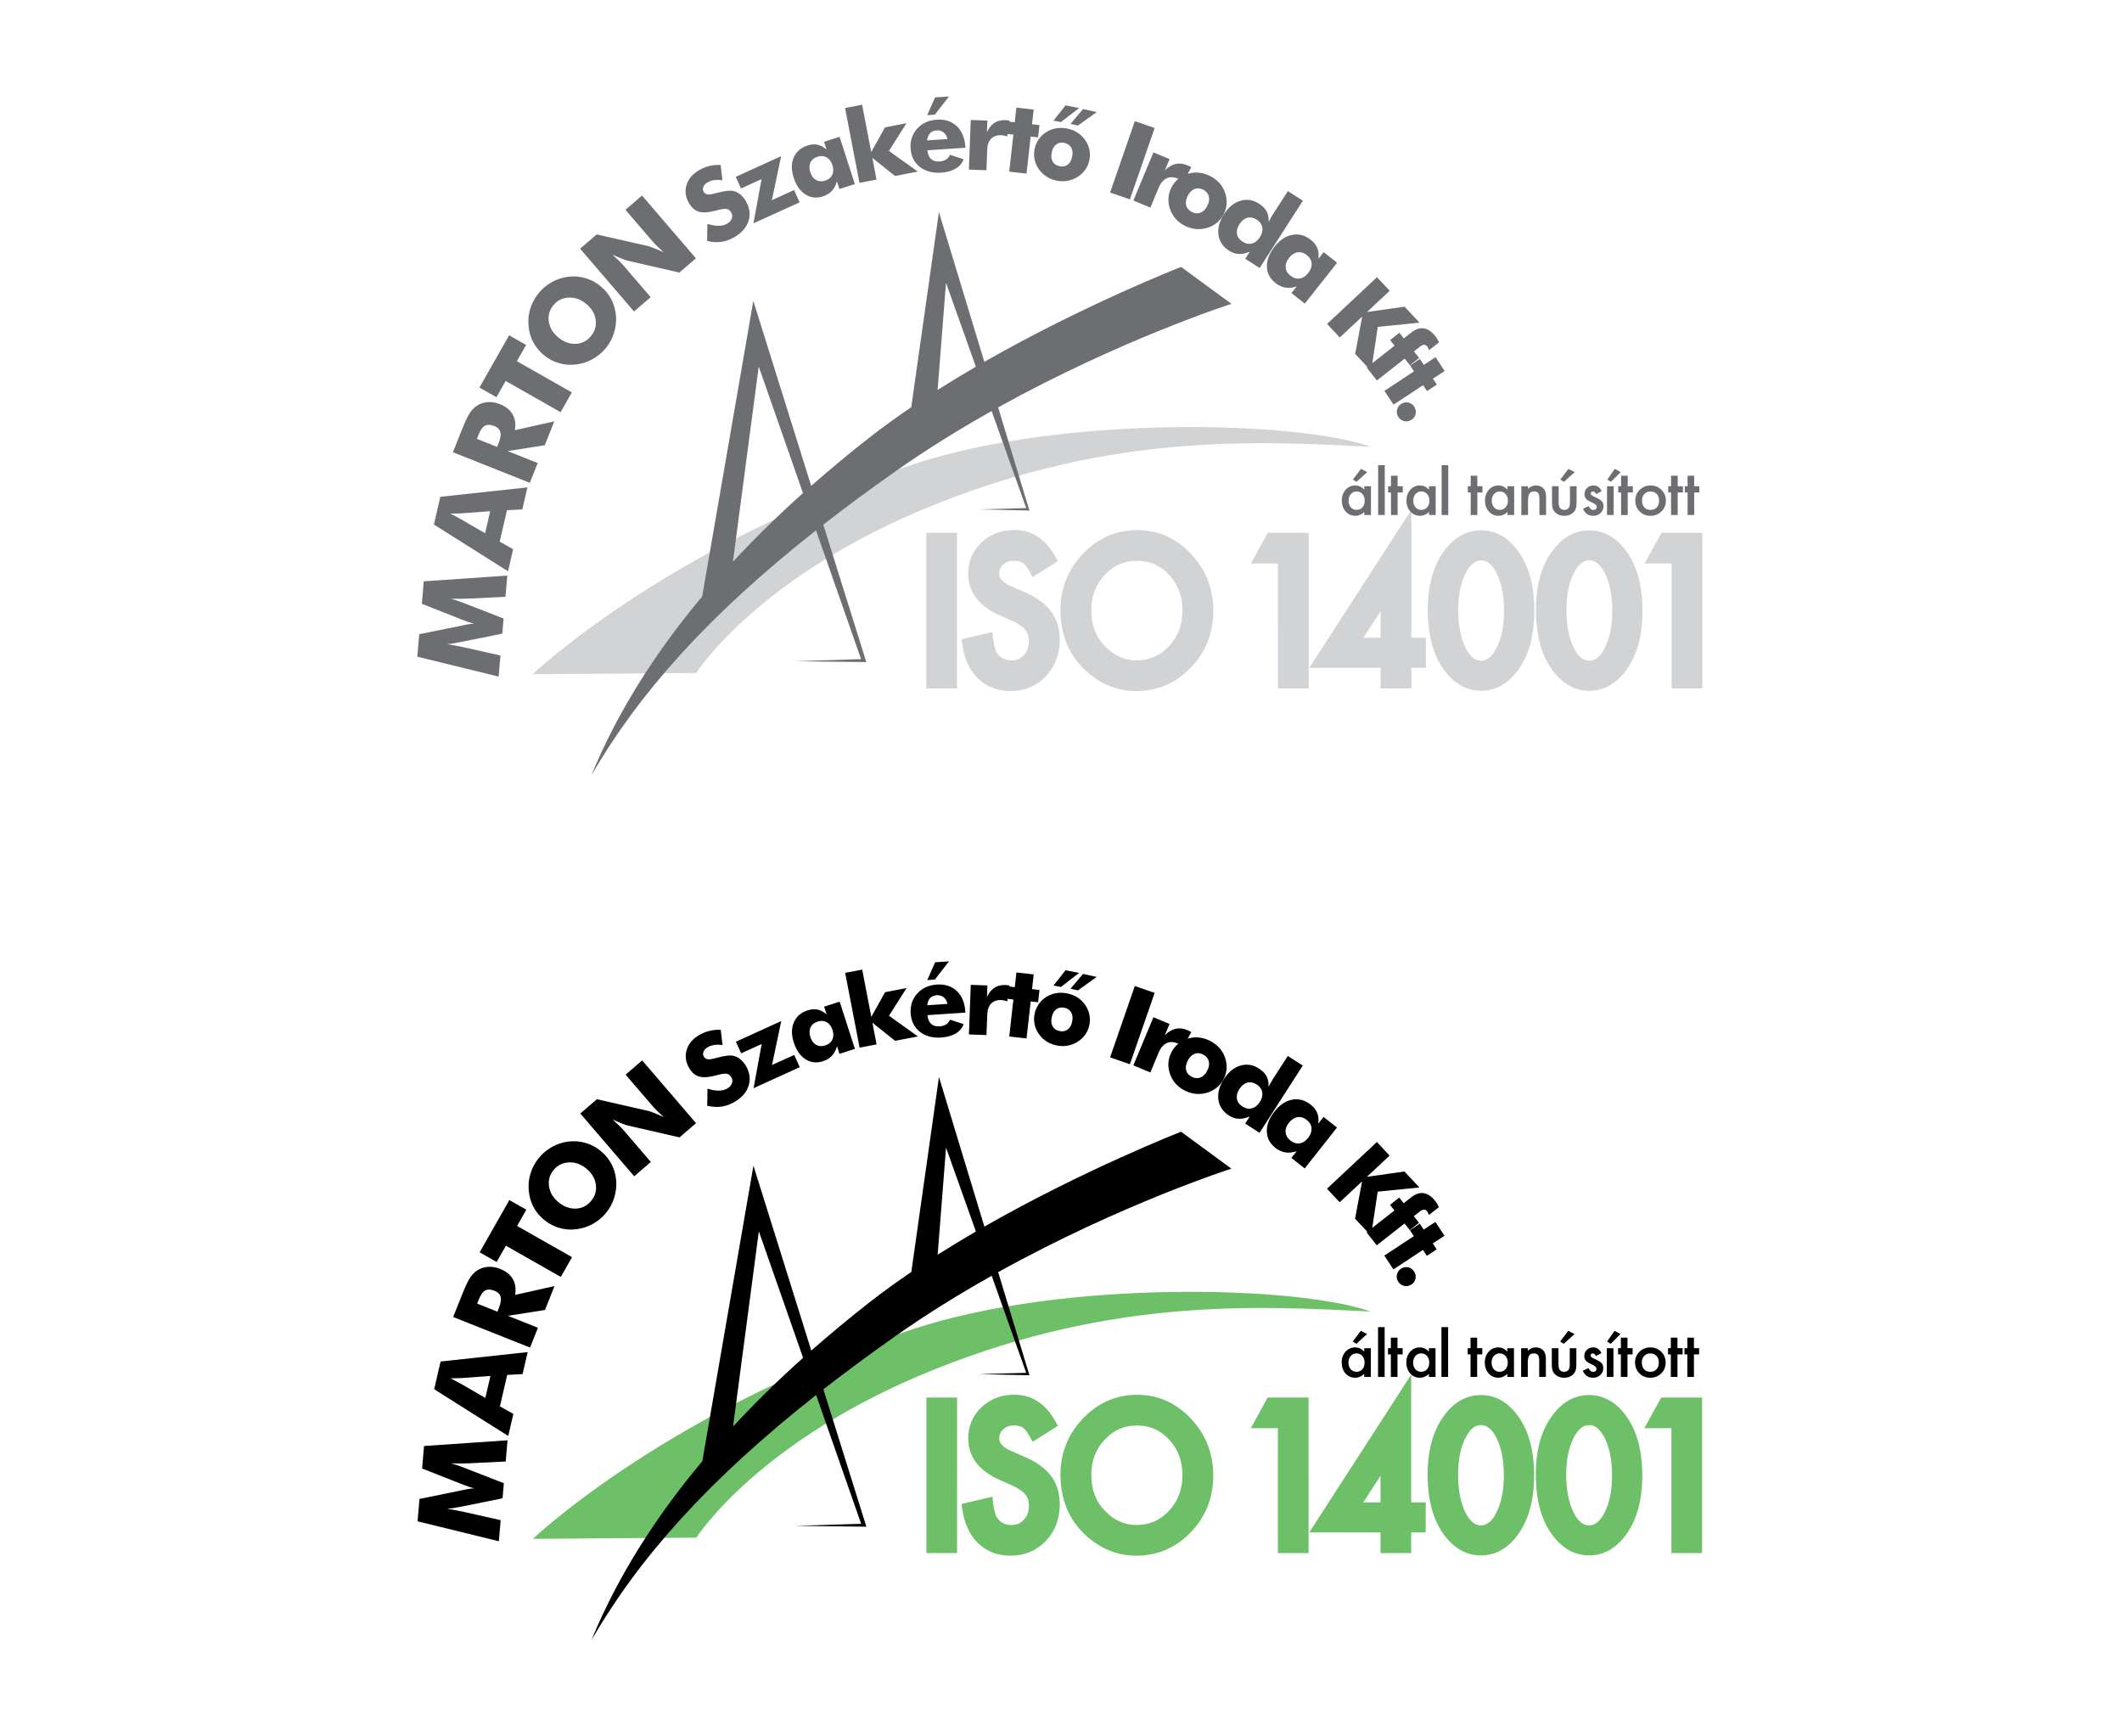 <?xml version="1.0" encoding="utf-8"?>
<!-- Generator: Adobe Illustrator 16.0.0, SVG Export Plug-In . SVG Version: 6.00 Build 0)  -->
<!DOCTYPE svg PUBLIC "-//W3C//DTD SVG 1.1//EN" "http://www.w3.org/Graphics/SVG/1.1/DTD/svg11.dtd">
<svg version="1.1" id="iso14001" xmlns="http://www.w3.org/2000/svg" xmlns:xlink="http://www.w3.org/1999/xlink" x="0px" y="0px"
	 width="220px" height="180px" viewBox="-35 0 220 180" enable-background="new -35 0 220 180" xml:space="preserve">
<path d="M17.618,149.305l-0.188,2.198l-3.737,0.186c-0.265,0.014-0.558,0.019-0.879,0.021c-0.32,0.003-0.672-0.002-1.052-0.01
	c0.358,0.089,0.8,0.236,1.327,0.439c0.109,0.048,0.189,0.081,0.244,0.1l3.903,1.516l-0.134,1.565l-4.105,0.829
	c-0.055,0.012-0.141,0.024-0.257,0.047c-0.554,0.117-1.014,0.186-1.375,0.21c0.32,0.052,0.637,0.104,0.953,0.166
	c0.314,0.057,0.627,0.122,0.939,0.191l3.65,0.822l-0.188,2.186l-8.429-2.065l0.202-2.322l4.517-0.922
	c0.031-0.006,0.083-0.019,0.156-0.035c0.402-0.088,0.746-0.137,1.03-0.141c-0.15-0.033-0.317-0.074-0.497-0.132
	c-0.183-0.06-0.4-0.138-0.653-0.236l-4.282-1.689l0.201-2.332L17.618,149.305z M17.693,148.858l-7.681-4.844l0.667-2.875
	l9.029-0.975l-0.53,2.282l-1.593,0.08l-0.756,3.263l1.394,0.784L17.693,148.858z M15.317,144.916l0.53-2.282l-2.955,0.219
	c-0.09,0.008-0.233,0.012-0.43,0.015c-0.197,0.002-0.45,0.01-0.761,0.013c0.196,0.098,0.379,0.191,0.554,0.283
	c0.175,0.091,0.343,0.182,0.503,0.269L15.317,144.916z M19.953,139.693l-7.969-3.168l0.911-2.289
	c0.357-0.896,0.647-1.504,0.869-1.826c0.221-0.318,0.48-0.572,0.773-0.751c0.333-0.202,0.699-0.313,1.099-0.335
	c0.4-0.02,0.801,0.047,1.207,0.211c0.618,0.243,1.059,0.596,1.323,1.055c0.266,0.461,0.346,1.009,0.239,1.645l4.083-0.913
	l-0.985,2.475l-3.852,0.604l3.12,1.241L19.953,139.693z M16.567,135.972l0.163-0.409c0.187-0.473,0.245-0.849,0.171-1.131
	c-0.073-0.278-0.279-0.489-0.622-0.624c-0.398-0.16-0.724-0.168-0.973-0.035c-0.249,0.137-0.468,0.444-0.66,0.924l-0.176,0.438
	L16.567,135.972z M23.143,132.37l-5.694-3.236l-0.958,1.687l-1.762-1l3.078-5.42l1.761,1l-0.957,1.684l5.696,3.236L23.143,132.37z
	 M27.254,119.296c0.48,0.387,0.858,0.839,1.132,1.356c0.274,0.517,0.439,1.079,0.495,1.687c0.051,0.609-0.014,1.202-0.193,1.791
	c-0.179,0.582-0.461,1.112-0.845,1.586c-0.391,0.48-0.851,0.868-1.385,1.162c-0.534,0.297-1.099,0.478-1.696,0.545
	c-0.611,0.081-1.201,0.037-1.769-0.13c-0.565-0.161-1.086-0.435-1.558-0.817c-0.477-0.385-0.852-0.836-1.127-1.356
	c-0.276-0.521-0.439-1.09-0.489-1.701c-0.058-0.599,0.003-1.187,0.18-1.771c0.179-0.581,0.464-1.114,0.853-1.593
	c0.387-0.478,0.849-0.868,1.385-1.167c0.535-0.298,1.102-0.48,1.703-0.552s1.184-0.023,1.75,0.138
	C26.256,118.633,26.78,118.906,27.254,119.296z M26.304,124.469c0.411-0.507,0.567-1.078,0.465-1.711
	c-0.101-0.633-0.434-1.176-0.999-1.632c-0.558-0.455-1.161-0.663-1.806-0.628c-0.646,0.034-1.171,0.3-1.575,0.798
	c-0.413,0.509-0.566,1.077-0.465,1.712c0.103,0.637,0.436,1.178,0.996,1.633c0.571,0.46,1.173,0.675,1.805,0.649
	C25.359,125.257,25.884,124.987,26.304,124.469z M30.75,121.936l-5.587-6.508l1.727-1.479l5.351,1.219
	c0.107,0.027,0.303,0.097,0.588,0.21c0.285,0.113,0.618,0.254,0.993,0.424c-0.267-0.237-0.5-0.454-0.697-0.65
	c-0.197-0.195-0.366-0.375-0.506-0.539l-2.758-3.211l1.717-1.475l5.586,6.506l-1.715,1.471l-5.363-1.23
	c-0.111-0.025-0.307-0.091-0.593-0.204c-0.286-0.112-0.613-0.253-0.98-0.423c0.27,0.242,0.502,0.463,0.701,0.658
	c0.197,0.196,0.364,0.376,0.505,0.537l2.758,3.216L30.75,121.936z M38.354,112.855c0.436,0.143,0.825,0.209,1.167,0.205
	c0.339-0.004,0.638-0.081,0.893-0.229c0.236-0.141,0.391-0.317,0.471-0.53c0.076-0.216,0.061-0.421-0.054-0.613
	c-0.126-0.214-0.29-0.342-0.489-0.381c-0.198-0.038-0.567,0.02-1.102,0.171c-0.735,0.2-1.314,0.243-1.736,0.127
	c-0.424-0.117-0.774-0.412-1.054-0.885c-0.362-0.617-0.448-1.237-0.264-1.87c0.186-0.634,0.611-1.142,1.271-1.533
	c0.356-0.209,0.724-0.36,1.101-0.454c0.376-0.093,0.764-0.128,1.164-0.104l0.189,1.584c-0.301-0.05-0.582-0.057-0.843-0.019
	c-0.262,0.036-0.496,0.118-0.701,0.239c-0.215,0.126-0.356,0.277-0.429,0.455c-0.074,0.181-0.064,0.351,0.029,0.507
	c0.095,0.161,0.227,0.254,0.402,0.284c0.173,0.027,0.453-0.015,0.836-0.121c0.025-0.006,0.055-0.016,0.093-0.024
	c0.834-0.235,1.432-0.299,1.796-0.202c0.245,0.067,0.473,0.188,0.682,0.364c0.209,0.173,0.395,0.396,0.553,0.661
	c0.401,0.685,0.499,1.364,0.29,2.045c-0.208,0.681-0.687,1.241-1.439,1.685c-0.451,0.268-0.908,0.431-1.366,0.498
	c-0.461,0.064-0.958,0.039-1.491-0.087L38.354,112.855z M47.917,110.627l-4.789,2.177l0.84-4.579l-2.126,0.967l-0.548-1.204
	l4.704-2.138l-0.959,4.554l2.301-1.045L47.917,110.627z M52.052,103.834l1.581,4.896l-1.597,0.517l-0.258-0.794
	c-0.118,0.413-0.295,0.743-0.528,0.996c-0.234,0.251-0.544,0.436-0.927,0.561c-0.658,0.214-1.262,0.146-1.812-0.203
	c-0.549-0.351-0.951-0.925-1.211-1.729c-0.258-0.795-0.256-1.499,0.003-2.098c0.261-0.607,0.739-1.019,1.436-1.244
	c0.372-0.121,0.717-0.145,1.037-0.076c0.321,0.071,0.628,0.237,0.926,0.501l-0.26-0.805L52.052,103.834z M51.313,106.771
	c-0.124-0.379-0.325-0.648-0.601-0.807c-0.278-0.155-0.594-0.178-0.951-0.062c-0.356,0.114-0.598,0.313-0.73,0.604
	c-0.132,0.284-0.137,0.62-0.013,1.007c0.124,0.383,0.323,0.647,0.599,0.802c0.277,0.153,0.591,0.172,0.943,0.058
	c0.354-0.114,0.6-0.313,0.732-0.602C51.428,107.487,51.435,107.154,51.313,106.771z M54.118,108.605l-1.494-7.756l1.766-0.336
	l0.944,4.904l1.425-2.561l2.23-0.43l-1.823,2.871l3.002,2.143l-2.366,0.454l-2.353-1.874l0.431,2.246L54.118,108.605z
	 M65.093,104.97l-3.936,0.262c0.031,0.397,0.153,0.696,0.367,0.899c0.216,0.201,0.509,0.288,0.877,0.264
	c0.278-0.02,0.507-0.085,0.69-0.202c0.182-0.115,0.316-0.277,0.403-0.488l1.409,0.456c-0.135,0.402-0.408,0.727-0.81,0.97
	c-0.404,0.24-0.906,0.382-1.512,0.425c-0.901,0.058-1.641-0.142-2.22-0.603c-0.579-0.46-0.895-1.096-0.949-1.909
	c-0.053-0.801,0.177-1.484,0.684-2.048c0.511-0.565,1.182-0.875,2.015-0.933c0.859-0.055,1.553,0.168,2.085,0.668
	c0.531,0.504,0.827,1.221,0.888,2.152L65.093,104.97z M63.226,104.068c-0.054-0.289-0.181-0.515-0.384-0.68
	c-0.201-0.163-0.44-0.236-0.716-0.219c-0.296,0.023-0.528,0.118-0.693,0.288c-0.165,0.174-0.265,0.426-0.304,0.749L63.226,104.068z
	 M63.39,99.656l-1.464,1.887l-0.789,0.052l0.813-1.841L63.39,99.656z M65.454,107.234l0.191-5.142l1.725,0.063l-0.045,1.209
	c0.194-0.433,0.448-0.754,0.766-0.963c0.316-0.21,0.693-0.307,1.131-0.291c0.073,0.002,0.143,0.008,0.218,0.018
	c0.074,0.008,0.148,0.02,0.224,0.031l-0.237,1.642c-0.108-0.04-0.214-0.069-0.321-0.092c-0.104-0.021-0.207-0.035-0.307-0.039
	c-0.443-0.015-0.792,0.106-1.043,0.366c-0.25,0.262-0.386,0.64-0.402,1.135l-0.08,2.128L65.454,107.234z M69.635,107.447
	l0.429-3.836l-0.769-0.086l0.142-1.277l0.771,0.086l0.169-1.523l1.793,0.2l-0.171,1.525l0.771,0.085l-0.144,1.277l-0.77-0.086
	l-0.429,3.836L69.635,107.447z M77.942,106.247c-0.072,0.364-0.212,0.69-0.42,0.99c-0.21,0.299-0.474,0.551-0.801,0.755
	c-0.325,0.203-0.674,0.341-1.042,0.404c-0.367,0.065-0.743,0.058-1.124-0.021c-0.39-0.078-0.742-0.215-1.057-0.418
	c-0.313-0.203-0.579-0.459-0.796-0.771c-0.217-0.308-0.364-0.642-0.439-0.996c-0.074-0.356-0.075-0.718,0-1.084
	c0.071-0.369,0.212-0.702,0.417-1.001c0.205-0.298,0.468-0.552,0.793-0.756c0.317-0.203,0.66-0.336,1.025-0.398
	c0.368-0.063,0.748-0.053,1.14,0.026c0.394,0.08,0.744,0.218,1.06,0.417c0.314,0.197,0.577,0.448,0.795,0.762
	c0.222,0.318,0.372,0.655,0.448,1.01C78.017,105.521,78.017,105.879,77.942,106.247z M76.162,105.889
	c0.075-0.374,0.037-0.691-0.11-0.946c-0.148-0.255-0.386-0.415-0.71-0.479c-0.328-0.064-0.611-0.01-0.844,0.168
	c-0.233,0.179-0.387,0.455-0.463,0.834c-0.074,0.376-0.04,0.688,0.104,0.941c0.145,0.254,0.383,0.411,0.717,0.479
	c0.327,0.067,0.61,0.013,0.843-0.166C75.931,106.542,76.085,106.266,76.162,105.889z M76.884,100.852l-1.89,1.459l-0.775-0.146
	l1.25-1.581L76.884,100.852z M78.697,101.273l-1.937,1.394l-0.773-0.172l1.3-1.536L78.697,101.273z M80.091,109.609l2.562-7.398
	l2.056,0.713l-2.565,7.397L80.091,109.609z M82.503,110.439l2.078-4.989l1.67,0.697l-0.488,1.175
	c0.35-0.355,0.722-0.579,1.107-0.669c0.389-0.093,0.797-0.048,1.22,0.129c0.069,0.032,0.138,0.062,0.207,0.097
	c0.07,0.036,0.141,0.073,0.208,0.113l-0.836,1.527c-0.092-0.079-0.183-0.15-0.28-0.205c-0.096-0.062-0.192-0.11-0.29-0.148
	c-0.428-0.182-0.816-0.191-1.158-0.024c-0.348,0.165-0.615,0.488-0.816,0.967l-0.859,2.067L82.503,110.439z M91.862,111.855
	c-0.175,0.347-0.409,0.643-0.705,0.883c-0.294,0.243-0.636,0.424-1.017,0.539c-0.393,0.113-0.781,0.152-1.171,0.113
	c-0.389-0.037-0.767-0.148-1.133-0.334c-0.371-0.19-0.685-0.431-0.948-0.722c-0.261-0.294-0.458-0.629-0.587-1.007
	c-0.135-0.371-0.188-0.748-0.166-1.127c0.024-0.385,0.126-0.751,0.305-1.101c0.179-0.354,0.415-0.651,0.706-0.895
	c0.293-0.242,0.629-0.425,1.014-0.54c0.379-0.115,0.763-0.153,1.151-0.111c0.388,0.041,0.768,0.157,1.146,0.347
	c0.375,0.192,0.692,0.43,0.955,0.718c0.259,0.289,0.455,0.621,0.588,0.996c0.135,0.384,0.191,0.766,0.168,1.146
	C92.143,111.141,92.044,111.506,91.862,111.855z M90.162,110.993c0.185-0.361,0.235-0.689,0.158-0.99
	c-0.08-0.3-0.273-0.528-0.584-0.685c-0.313-0.161-0.612-0.185-0.902-0.068c-0.285,0.115-0.52,0.351-0.7,0.712
	c-0.185,0.357-0.237,0.688-0.165,0.982c0.08,0.296,0.272,0.526,0.593,0.687c0.313,0.16,0.613,0.182,0.898,0.067
	C89.745,111.589,89.98,111.35,90.162,110.993z M100.067,110.457l-4.483,6.976l-1.488-0.958l0.473-0.739
	c-0.402,0.176-0.78,0.256-1.132,0.241c-0.355-0.014-0.689-0.121-1.004-0.324c-0.643-0.413-1.018-0.963-1.115-1.649
	c-0.096-0.685,0.095-1.401,0.575-2.147c0.463-0.724,1.028-1.188,1.693-1.389c0.667-0.201,1.305-0.104,1.916,0.289
	c0.387,0.246,0.658,0.519,0.813,0.813c0.155,0.298,0.224,0.667,0.204,1.113c0.053-0.121,0.118-0.252,0.197-0.396
	c0.077-0.142,0.167-0.292,0.27-0.45l1.527-2.373L100.067,110.457z M95.607,114.242c0.229-0.353,0.313-0.692,0.253-1.02
	c-0.055-0.324-0.247-0.593-0.573-0.804c-0.328-0.206-0.649-0.273-0.971-0.188c-0.316,0.085-0.59,0.304-0.819,0.654
	c-0.228,0.357-0.313,0.7-0.261,1.021c0.057,0.323,0.249,0.589,0.579,0.798c0.324,0.211,0.648,0.276,0.973,0.19
	C95.106,114.814,95.381,114.596,95.607,114.242z M103.616,116.883l-3.348,4.241l-1.385-1.094l0.545-0.689
	c-0.429,0.14-0.822,0.179-1.177,0.122c-0.355-0.059-0.701-0.219-1.034-0.48c-0.568-0.449-0.865-1.018-0.876-1.698
	c-0.017-0.683,0.25-1.37,0.795-2.064c0.547-0.694,1.159-1.1,1.836-1.227c0.681-0.124,1.32,0.052,1.926,0.529
	c0.319,0.253,0.545,0.539,0.669,0.861c0.129,0.317,0.161,0.686,0.104,1.1l0.551-0.697L103.616,116.883z M100.621,117.954
	c0.261-0.33,0.376-0.661,0.353-0.998c-0.024-0.332-0.193-0.62-0.5-0.863c-0.308-0.244-0.626-0.34-0.955-0.286
	c-0.325,0.053-0.622,0.245-0.885,0.578c-0.263,0.328-0.376,0.66-0.348,0.989c0.026,0.33,0.192,0.619,0.498,0.86
	c0.306,0.243,0.625,0.338,0.953,0.289C100.067,118.475,100.362,118.285,100.621,117.954z M102.576,123.226l5.174-4.84l1.316,1.407
	l-2.351,2.201l3.896-0.552l1.55,1.657l-4.328,0.433l-0.687,4.573l-1.66-1.773l0.73-3.87l-2.323,2.171L102.576,123.226z
	 M106.68,127.747l2.887-2.264l-0.458-0.583l0.958-0.754l0.457,0.584l0.796-0.62c0.441-0.349,0.875-0.488,1.292-0.421
	c0.42,0.067,0.823,0.348,1.203,0.832c0.059,0.069,0.113,0.158,0.178,0.266c0.063,0.104,0.124,0.225,0.189,0.351l-1.037,0.812
	c-0.026-0.079-0.054-0.15-0.082-0.209c-0.031-0.063-0.063-0.115-0.098-0.16c-0.1-0.127-0.211-0.188-0.332-0.188
	c-0.125,0-0.27,0.067-0.438,0.201l-0.616,0.481l0.539,0.685l-0.961,0.753l-0.535-0.684l-2.888,2.263L106.68,127.747z
	 M108.521,130.161l3.06-2.019l-0.401-0.615l1.017-0.672l0.406,0.614l1.213-0.8l0.943,1.43l-1.215,0.801l0.406,0.613l-1.021,0.672
	l-0.402-0.614l-3.065,2.019L108.521,130.161z M110.326,131.472c0.242-0.129,0.488-0.155,0.741-0.082
	c0.254,0.077,0.447,0.235,0.58,0.479c0.133,0.25,0.163,0.501,0.086,0.756c-0.073,0.254-0.233,0.446-0.476,0.575
	c-0.24,0.13-0.488,0.158-0.75,0.082c-0.256-0.08-0.449-0.24-0.584-0.486c-0.13-0.24-0.155-0.489-0.078-0.742
	C109.926,131.797,110.082,131.603,110.326,131.472z"/>
<path fill="#6DC067" d="M63.7,145.393v15.084h-2.135v-15.084H63.7z M64.222,160.997h-3.176v-16.123h3.179v16.123H64.222z
	 M62.087,159.952h1.093v-14.037h-1.093V159.952z M73.981,147.629l-1.734,1.094c-0.325-0.599-0.631-0.988-0.925-1.169
	c-0.305-0.211-0.701-0.313-1.185-0.313c-0.592,0-1.083,0.18-1.476,0.537c-0.392,0.352-0.586,0.794-0.586,1.328
	c0,0.736,0.512,1.33,1.538,1.781l1.413,0.614c1.148,0.494,1.991,1.098,2.521,1.811c0.534,0.716,0.798,1.592,0.798,2.628
	c0,1.389-0.434,2.533-1.302,3.438c-0.875,0.913-1.959,1.37-3.256,1.37c-1.228,0-2.243-0.389-3.042-1.168
	c-0.789-0.775-1.28-1.868-1.477-3.276l2.164-0.506c0.098,0.881,0.269,1.498,0.513,1.836c0.442,0.647,1.082,0.975,1.926,0.975
	c0.667,0,1.22-0.237,1.658-0.713c0.44-0.475,0.662-1.077,0.662-1.805c0-0.293-0.039-0.561-0.116-0.806
	c-0.077-0.244-0.196-0.468-0.357-0.673c-0.162-0.204-0.371-0.396-0.627-0.576c-0.257-0.178-0.563-0.351-0.917-0.509l-1.368-0.61
	c-1.937-0.867-2.905-2.146-2.905-3.825c0-1.129,0.405-2.078,1.218-2.839c0.813-0.767,1.824-1.151,3.034-1.151
	C71.79,145.102,73.063,145.943,73.981,147.629z M69.79,161.269c-1.362,0-2.508-0.439-3.406-1.314
	c-0.871-0.859-1.419-2.061-1.628-3.58l-0.064-0.469l3.2-0.752l0.063,0.586c0.114,1.037,0.312,1.441,0.419,1.591
	c0.353,0.522,0.827,0.756,1.502,0.756c0.52,0,0.939-0.177,1.278-0.545c0.351-0.376,0.52-0.852,0.52-1.448
	c0-0.237-0.032-0.456-0.09-0.649c-0.06-0.186-0.146-0.353-0.269-0.506c-0.13-0.165-0.303-0.323-0.518-0.469
	c-0.231-0.163-0.512-0.317-0.834-0.467l-1.363-0.605c-2.136-0.96-3.216-2.406-3.216-4.305c0-1.274,0.465-2.359,1.385-3.22
	c0.907-0.858,2.048-1.291,3.39-1.291c1.833,0,3.273,0.942,4.284,2.805l0.232,0.426l-2.617,1.651l-0.267-0.489
	c-0.366-0.674-0.623-0.905-0.742-0.976c-0.236-0.162-0.534-0.237-0.908-0.237c-0.461,0-0.83,0.133-1.123,0.399
	c-0.288,0.259-0.418,0.559-0.418,0.943c0,0.189,0,0.765,1.228,1.306l1.412,0.614c1.227,0.528,2.146,1.196,2.731,1.979
	c0.598,0.799,0.901,1.79,0.901,2.937c0,1.521-0.487,2.8-1.446,3.803C72.451,160.756,71.229,161.269,69.79,161.269z M65.866,156.7
	c0.215,1.063,0.633,1.902,1.247,2.508c0.704,0.686,1.58,1.02,2.676,1.02c1.16,0,2.1-0.396,2.88-1.207
	c0.779-0.811,1.157-1.819,1.157-3.081c0-0.93-0.228-1.684-0.695-2.313c-0.472-0.633-1.25-1.19-2.309-1.646l-1.414-0.617
	c-1.23-0.539-1.852-1.298-1.852-2.26c0-0.683,0.254-1.259,0.76-1.713c0.484-0.445,1.101-0.675,1.825-0.675
	c0.588,0,1.083,0.137,1.478,0.405c0.263,0.164,0.533,0.455,0.805,0.875l0.854-0.537c-0.797-1.237-1.82-1.837-3.119-1.837
	c-1.079,0-1.956,0.328-2.676,1.009c-0.711,0.665-1.055,1.468-1.055,2.459c0,1.469,0.85,2.565,2.598,3.352l1.364,0.604
	c0.387,0.176,0.722,0.366,1.005,0.562c0.297,0.204,0.546,0.434,0.74,0.68c0.201,0.254,0.351,0.537,0.446,0.842
	c0.093,0.294,0.137,0.614,0.137,0.962c0,0.859-0.267,1.586-0.797,2.159c-0.541,0.583-1.229,0.879-2.042,0.879
	c-1.022,0-1.815-0.407-2.357-1.204c-0.23-0.32-0.403-0.813-0.519-1.491L65.866,156.7z M75.468,152.867
	c0-2.122,0.729-3.947,2.193-5.47c1.453-1.524,3.199-2.285,5.239-2.285c2.02,0,3.749,0.77,5.191,2.306
	c1.449,1.535,2.173,3.38,2.173,5.535c0,2.17-0.726,4.011-2.18,5.52c-1.461,1.517-3.226,2.275-5.291,2.275
	c-1.826,0-3.467-0.672-4.922-2.019C76.27,157.235,75.468,155.28,75.468,152.867z M77.622,152.89c0,1.665,0.526,3.034,1.579,4.108
	c1.042,1.076,2.25,1.61,3.618,1.61c1.487,0,2.738-0.547,3.759-1.64c1.021-1.104,1.533-2.453,1.533-4.042
	c0-1.606-0.504-2.952-1.514-4.036c-1.002-1.097-2.244-1.642-3.721-1.642s-2.719,0.544-3.735,1.642
	C78.131,149.971,77.622,151.305,77.622,152.89z M82.794,161.269c-1.954,0-3.73-0.725-5.279-2.158
	c-1.703-1.59-2.571-3.689-2.571-6.243c0-2.255,0.79-4.216,2.339-5.833c1.549-1.621,3.438-2.444,5.617-2.444
	c2.161,0,4.033,0.832,5.573,2.469c1.535,1.628,2.313,3.61,2.313,5.895c0,2.298-0.784,4.277-2.328,5.882
	C86.904,160.452,84.996,161.269,82.794,161.269z M82.905,145.633c-1.91,0-3.504,0.694-4.868,2.122
	c-1.379,1.439-2.049,3.11-2.049,5.112c0,2.285,0.731,4.076,2.236,5.479c1.368,1.266,2.861,1.882,4.571,1.882
	c1.935,0,3.541-0.693,4.913-2.113c1.372-1.428,2.036-3.113,2.036-5.162c0-2.036-0.662-3.73-2.031-5.18
	C86.36,146.335,84.785,145.633,82.905,145.633z M82.82,159.131c-1.51,0-2.852-0.594-3.994-1.768
	c-1.144-1.168-1.726-2.675-1.726-4.474c0-1.715,0.563-3.183,1.664-4.357c1.11-1.196,2.497-1.804,4.113-1.804
	c1.623,0,3.005,0.607,4.107,1.811c1.092,1.178,1.649,2.658,1.649,4.39c0,1.717-0.563,3.197-1.67,4.397
	C85.842,158.524,84.449,159.131,82.82,159.131z M82.877,147.771c-1.336,0-2.433,0.48-3.35,1.473
	c-0.932,0.991-1.385,2.184-1.385,3.646c0,1.537,0.466,2.764,1.429,3.744c0.952,0.979,2.015,1.452,3.248,1.452
	c1.346,0,2.454-0.48,3.377-1.471c0.938-1.018,1.393-2.224,1.393-3.687c0-1.483-0.449-2.688-1.375-3.686
	C85.308,148.251,84.216,147.771,82.877,147.771z M98.009,147.533H95.56l1.174-2.141h3.407v15.084h-2.134v-12.943H98.009
	L98.009,147.533z M100.667,160.997h-3.181v-12.944h-2.808l1.745-3.179h4.243V160.997z M98.531,159.952h1.092v-14.037h-2.578
	l-0.602,1.096h2.088V159.952L98.531,159.952z M110.783,156.266h1.504v2.069h-1.504v2.142h-2.134v-2.142h-6.952l9.086-14.065V156.266
	L110.783,156.266z M108.65,156.266v-5.054l-3.269,5.054H108.65z M111.304,160.997h-3.179v-2.14h-7.388l10.568-16.357v13.242h1.504
	v3.115h-1.504v2.14H111.304z M109.17,159.952h1.093v-2.138h1.502v-1.029h-1.502V146.04l-7.606,11.774h6.513L109.17,159.952
	L109.17,159.952z M109.17,156.785h-4.743l4.743-7.339V156.785z M106.343,155.742h1.782v-2.758L106.343,155.742z M113.531,152.837
	c0-2.401,0.531-4.32,1.58-5.752c0.942-1.297,2.084-1.946,3.422-1.946c1.336,0,2.479,0.649,3.418,1.946
	c1.051,1.432,1.577,3.382,1.577,5.85c0,2.462-0.526,4.409-1.577,5.84c-0.939,1.298-2.079,1.944-3.41,1.944
	c-1.328,0-2.476-0.646-3.429-1.944C114.063,157.344,113.531,155.364,113.531,152.837z M115.644,152.847
	c0,1.674,0.273,3.064,0.815,4.172c0.54,1.087,1.235,1.631,2.08,1.631c0.833,0,1.526-0.544,2.074-1.631
	c0.55-1.083,0.826-2.448,0.826-4.095s-0.274-3.017-0.826-4.103c-0.55-1.079-1.243-1.622-2.074-1.622
	c-0.834,0-1.523,0.543-2.069,1.622C115.918,149.897,115.644,151.235,115.644,152.847z M118.541,161.241
	c-1.5,0-2.795-0.726-3.851-2.159c-1.111-1.519-1.679-3.617-1.679-6.246c0-2.507,0.567-4.545,1.679-6.061
	c1.039-1.43,2.332-2.159,3.843-2.159c1.507,0,2.801,0.728,3.838,2.161c1.114,1.517,1.68,3.585,1.68,6.157
	c0,2.565-0.565,4.629-1.68,6.147C121.336,160.514,120.044,161.241,118.541,161.241z M118.533,145.659
	c-1.172,0-2.156,0.566-2.997,1.732c-0.986,1.334-1.48,3.167-1.48,5.444c0,2.401,0.494,4.294,1.476,5.63
	c0.857,1.165,1.842,1.73,3.01,1.73c1.165,0,2.146-0.563,2.989-1.729c0.979-1.338,1.478-3.2,1.478-5.535
	c0-2.341-0.499-4.207-1.478-5.541C120.688,146.226,119.704,145.659,118.533,145.659z M118.539,159.17
	c-1.054,0-1.911-0.646-2.547-1.921c-0.576-1.178-0.871-2.655-0.871-4.402c0-1.684,0.297-3.121,0.883-4.262
	c0.642-1.267,1.494-1.904,2.535-1.904c1.042,0,1.896,0.638,2.539,1.904c0.586,1.158,0.881,2.617,0.881,4.339
	s-0.298,3.182-0.881,4.33C120.438,158.525,119.583,159.17,118.539,159.17z M118.539,147.726c-0.626,0-1.149,0.435-1.605,1.335
	c-0.512,0.995-0.766,2.271-0.766,3.787c0,1.587,0.254,2.91,0.759,3.94c0.448,0.901,0.978,1.339,1.611,1.339
	c0.626,0,1.152-0.439,1.608-1.346c0.511-1.003,0.766-2.3,0.766-3.855c0-1.557-0.255-2.86-0.766-3.866
	C119.691,148.16,119.166,147.726,118.539,147.726z M124.747,152.837c0-2.401,0.526-4.32,1.575-5.752
	c0.946-1.297,2.082-1.946,3.423-1.946s2.48,0.649,3.423,1.946c1.053,1.432,1.571,3.382,1.571,5.85c0,2.462-0.521,4.409-1.571,5.84
	c-0.942,1.298-2.082,1.944-3.414,1.944c-1.335,0-2.473-0.646-3.431-1.944C125.273,157.344,124.747,155.364,124.747,152.837z
	 M126.857,152.847c0,1.674,0.271,3.064,0.813,4.172c0.542,1.087,1.237,1.631,2.08,1.631c0.836,0,1.525-0.544,2.079-1.631
	c0.55-1.083,0.821-2.448,0.821-4.095s-0.271-3.017-0.821-4.103c-0.554-1.079-1.242-1.622-2.079-1.622
	c-0.83,0-1.522,0.543-2.069,1.622C127.135,149.897,126.857,151.235,126.857,152.847z M129.754,161.241
	c-1.499,0-2.794-0.726-3.846-2.159c-1.119-1.519-1.682-3.617-1.682-6.246c0-2.507,0.563-4.545,1.682-6.061
	c1.037-1.43,2.327-2.159,3.837-2.159s2.804,0.728,3.844,2.161c1.109,1.517,1.677,3.585,1.677,6.157c0,2.565-0.567,4.629-1.68,6.147
	C132.549,160.514,131.258,161.241,129.754,161.241z M129.751,147.726c-0.625,0-1.147,0.435-1.606,1.335
	c-0.51,0.995-0.769,2.271-0.769,3.787c0,1.587,0.262,2.91,0.764,3.94c0.448,0.901,0.974,1.339,1.61,1.339
	c0.627,0,1.156-0.439,1.613-1.346c0.508-1.003,0.767-2.3,0.767-3.855c0-1.557-0.259-2.86-0.767-3.866
	C130.907,148.16,130.379,147.726,129.751,147.726z M138.806,147.533h-2.445l1.175-2.141h3.409v15.084h-2.139V147.533
	L138.806,147.533z M141.465,160.997h-3.178v-12.944h-2.809l1.746-3.179h4.24V160.997z"/>
<path d="M106.436,139.759h0.688v2.979h-0.688v-0.311c-0.286,0.262-0.589,0.395-0.918,0.395c-0.408,0-0.75-0.147-1.021-0.446
	c-0.263-0.305-0.399-0.683-0.399-1.135c0-0.448,0.137-0.819,0.399-1.12c0.271-0.295,0.602-0.444,1.004-0.444
	c0.348,0,0.655,0.142,0.934,0.428v-0.347h0.001V139.759z M104.803,141.24c0,0.286,0.074,0.515,0.229,0.694
	c0.156,0.183,0.353,0.272,0.591,0.272c0.259,0,0.464-0.085,0.621-0.262c0.156-0.185,0.229-0.412,0.229-0.69
	c0-0.281-0.073-0.51-0.229-0.692c-0.159-0.177-0.361-0.265-0.61-0.265c-0.24,0-0.434,0.09-0.597,0.267
	C104.879,140.747,104.803,140.972,104.803,141.24z M106.736,138.291l-1.114,1.011l-0.376-0.237l0.841-1.109L106.736,138.291z
	 M108.555,137.573v5.162h-0.685v-5.162H108.555z M109.885,140.4v2.335h-0.687V140.4h-0.295v-0.644h0.295v-1.089h0.687v1.089h0.536
	v0.644H109.885z M113.139,139.759h0.69v2.979h-0.69v-0.311c-0.281,0.262-0.588,0.395-0.911,0.395c-0.415,0-0.756-0.147-1.025-0.446
	c-0.265-0.305-0.399-0.683-0.399-1.135c0-0.448,0.135-0.819,0.399-1.12c0.271-0.295,0.604-0.444,1.004-0.444
	c0.347,0,0.657,0.142,0.933,0.428V139.759L113.139,139.759z M111.506,141.24c0,0.286,0.074,0.515,0.228,0.694
	c0.156,0.183,0.357,0.272,0.595,0.272c0.254,0,0.459-0.085,0.616-0.262c0.159-0.185,0.236-0.412,0.236-0.69
	c0-0.281-0.077-0.51-0.236-0.692c-0.159-0.177-0.36-0.265-0.611-0.265c-0.234,0-0.433,0.09-0.593,0.267
	C111.584,140.747,111.506,140.972,111.506,141.24z M115.135,137.573v5.162h-0.691v-5.162H115.135z M118.145,140.4v2.335h-0.686
	V140.4h-0.297v-0.644h0.297v-1.089h0.686v1.089h0.535v0.644H118.145z M121.272,139.759h0.691v2.979h-0.691v-0.311
	c-0.282,0.262-0.585,0.395-0.913,0.395c-0.411,0-0.753-0.147-1.021-0.446c-0.267-0.305-0.4-0.683-0.4-1.135
	c0-0.448,0.134-0.819,0.4-1.12c0.266-0.295,0.604-0.444,1.002-0.444c0.348,0,0.661,0.142,0.934,0.428L121.272,139.759
	L121.272,139.759z M119.641,141.24c0,0.286,0.076,0.515,0.229,0.694c0.158,0.183,0.354,0.272,0.594,0.272
	c0.255,0,0.46-0.085,0.617-0.262c0.157-0.185,0.236-0.412,0.236-0.69c0-0.281-0.079-0.51-0.236-0.692
	c-0.157-0.177-0.36-0.265-0.612-0.265c-0.236,0-0.431,0.09-0.595,0.267C119.718,140.747,119.641,140.972,119.641,141.24z
	 M122.704,139.759h0.691v0.275c0.243-0.237,0.51-0.358,0.813-0.358c0.351,0,0.617,0.11,0.813,0.329
	c0.166,0.184,0.248,0.489,0.248,0.905v1.827h-0.69v-1.66c0-0.294-0.04-0.498-0.122-0.606c-0.081-0.115-0.224-0.173-0.432-0.173
	c-0.226,0-0.392,0.076-0.487,0.226c-0.094,0.149-0.143,0.407-0.143,0.778v1.436h-0.691V139.759z M126.576,139.759v1.707
	c0,0.494,0.192,0.741,0.582,0.741c0.394,0,0.588-0.247,0.588-0.741v-1.707h0.683v1.724c0,0.238-0.026,0.444-0.087,0.618
	c-0.059,0.152-0.152,0.295-0.297,0.418c-0.231,0.203-0.526,0.304-0.887,0.304c-0.353,0-0.647-0.101-0.883-0.304
	c-0.142-0.123-0.242-0.266-0.301-0.418c-0.058-0.141-0.089-0.347-0.089-0.618v-1.724H126.576z M128.237,138.291l-1.112,1.011
	l-0.377-0.237l0.84-1.109L128.237,138.291z M131.028,140.265l-0.57,0.304c-0.09-0.183-0.198-0.271-0.329-0.271
	c-0.063,0-0.119,0.021-0.163,0.063c-0.046,0.04-0.07,0.093-0.07,0.159c0,0.114,0.136,0.226,0.398,0.338
	c0.364,0.158,0.61,0.301,0.738,0.433c0.127,0.135,0.188,0.313,0.188,0.536c0,0.287-0.108,0.526-0.316,0.719
	c-0.208,0.185-0.455,0.276-0.747,0.276c-0.499,0-0.852-0.244-1.061-0.73l0.59-0.271c0.076,0.141,0.142,0.232,0.185,0.271
	c0.084,0.077,0.182,0.116,0.302,0.116c0.229,0,0.345-0.104,0.345-0.32c0-0.119-0.088-0.234-0.271-0.339
	c-0.064-0.037-0.133-0.068-0.207-0.101c-0.066-0.034-0.138-0.064-0.208-0.103c-0.199-0.098-0.342-0.195-0.423-0.294
	c-0.104-0.122-0.155-0.285-0.155-0.479c0-0.26,0.085-0.473,0.267-0.643c0.182-0.171,0.396-0.255,0.655-0.255
	C130.563,139.676,130.84,139.874,131.028,140.265z M132.276,139.759v2.979h-0.688v-2.979H132.276z M133.007,138.291l-1.011,1.011
	l-0.38-0.237l0.772-1.109L133.007,138.291z M133.731,140.4v2.335h-0.686V140.4h-0.293v-0.644h0.293v-1.089h0.686v1.089h0.532v0.644
	H133.731z M134.516,141.229c0-0.431,0.15-0.799,0.458-1.102c0.308-0.3,0.68-0.451,1.126-0.451c0.442,0,0.821,0.151,1.132,0.455
	c0.306,0.306,0.457,0.679,0.457,1.122c0,0.444-0.155,0.817-0.462,1.12c-0.31,0.299-0.692,0.448-1.143,0.448
	c-0.444,0-0.817-0.151-1.119-0.459C134.663,142.06,134.516,141.685,134.516,141.229z M135.216,141.24
	c0,0.296,0.077,0.531,0.237,0.707s0.379,0.26,0.643,0.26c0.271,0,0.486-0.084,0.646-0.26c0.164-0.174,0.24-0.403,0.24-0.692
	s-0.076-0.522-0.24-0.693c-0.163-0.176-0.378-0.264-0.646-0.264c-0.261,0-0.475,0.088-0.639,0.264
	C135.295,140.733,135.216,140.96,135.216,141.24z M138.912,140.4v2.335h-0.688V140.4h-0.291v-0.644h0.291v-1.089h0.688v1.089h0.535
	v0.644H138.912z M140.62,140.4v2.335h-0.684V140.4h-0.296v-0.644h0.296v-1.089h0.684v1.089h0.537v0.644H140.62z"/>
<path fill="#6DC067" d="M37.197,159.394l-16.951,0.129c0,0,14.083-13.43,39.51-21.774c15.714-5.158,40.031-4.433,47.336-1.788
	c-11.942-0.613-26.756-1.384-45.121,5.961C43.61,149.264,37.197,159.394,37.197,159.394z"/>
<path d="M92.662,121.146l-5.215-3.827c0,0-9.953,3.873-20.393,9.834l-4.706-15.509l-2.864,20.209
	c-1.478,1.006-2.922,2.044-4.291,3.113c-2.102,1.64-4.126,3.32-6.082,5.04l-5.997-19.17l-5.3,30.634
	c-4.875,5.816-8.805,12.006-11.484,18.53c4.902-8.456,12.016-16.507,23.281-25.388l4.668,13.348l-6.824,0.215l7.368,0.088
	l-4.456-14.24c2.305-1.793,4.773-3.62,7.434-5.494c3.294-2.319,6.688-4.409,10.012-6.277l3.582,10.062l-4.897,0.131l5.23,0.12
	l-3.242-10.69C81.213,124.817,92.662,121.146,92.662,121.146z M40.999,147.877l2.674-20.236l4.587,13.114
	C45.689,143.057,43.265,145.437,40.999,147.877z M62.213,130.065l0.869-11.096l3.095,8.691
	C64.853,128.432,63.525,129.233,62.213,130.065z"/>
<path fill="#6D6E71" d="M17.593,59.667l-0.188,2.199l-3.739,0.186c-0.264,0.015-0.557,0.022-0.878,0.022
	c-0.322,0.004-0.672,0-1.053-0.008c0.358,0.085,0.8,0.233,1.327,0.44c0.11,0.043,0.191,0.078,0.245,0.095l3.905,1.519l-0.136,1.565
	l-4.105,0.828c-0.056,0.013-0.141,0.028-0.257,0.049c-0.555,0.12-1.014,0.186-1.376,0.208c0.322,0.055,0.638,0.106,0.954,0.167
	c0.314,0.06,0.628,0.122,0.939,0.193l3.653,0.823l-0.188,2.187l-8.433-2.067l0.2-2.326l4.52-0.92
	c0.033-0.007,0.083-0.019,0.157-0.036c0.403-0.087,0.747-0.133,1.03-0.14c-0.151-0.03-0.318-0.072-0.499-0.134
	c-0.182-0.057-0.398-0.137-0.653-0.233l-4.283-1.692l0.201-2.331L17.593,59.667z M17.669,59.222l-7.683-4.845l0.666-2.876
	l9.033-0.978l-0.53,2.286l-1.593,0.08l-0.756,3.265l1.394,0.783L17.669,59.222z M15.293,55.277l0.53-2.281l-2.958,0.215
	c-0.089,0.009-0.233,0.014-0.429,0.017c-0.198,0.006-0.451,0.008-0.761,0.014c0.195,0.097,0.379,0.193,0.554,0.282
	c0.176,0.093,0.344,0.182,0.502,0.27L15.293,55.277z M19.929,50.051l-7.971-3.169l0.911-2.288c0.356-0.897,0.647-1.506,0.869-1.827
	c0.222-0.32,0.482-0.572,0.776-0.752c0.333-0.203,0.7-0.313,1.098-0.334c0.4-0.02,0.803,0.048,1.209,0.21
	c0.617,0.245,1.059,0.599,1.323,1.057c0.265,0.46,0.346,1.009,0.239,1.645l4.083-0.913l-0.985,2.475l-3.854,0.604l3.12,1.241
	L19.929,50.051z M16.542,46.328l0.163-0.407c0.187-0.472,0.245-0.85,0.171-1.13c-0.073-0.28-0.279-0.49-0.623-0.625
	c-0.398-0.16-0.723-0.17-0.974-0.034c-0.249,0.135-0.47,0.443-0.659,0.923l-0.177,0.438L16.542,46.328z M23.122,42.727l-5.697-3.237
	l-0.958,1.687l-1.763-1.001l3.081-5.421l1.762,1.001l-0.958,1.686l5.698,3.237L23.122,42.727z M27.234,29.646
	c0.48,0.386,0.857,0.84,1.131,1.357c0.274,0.517,0.439,1.081,0.496,1.688c0.05,0.609-0.015,1.204-0.194,1.791
	c-0.181,0.584-0.461,1.111-0.845,1.587c-0.392,0.481-0.853,0.868-1.385,1.162c-0.534,0.297-1.1,0.477-1.698,0.549
	c-0.611,0.075-1.201,0.034-1.768-0.129c-0.566-0.164-1.086-0.436-1.56-0.82c-0.475-0.386-0.851-0.838-1.128-1.359
	c-0.274-0.518-0.438-1.086-0.488-1.7c-0.057-0.598,0.004-1.189,0.182-1.773c0.178-0.583,0.462-1.114,0.852-1.594
	c0.389-0.476,0.851-0.863,1.386-1.164c0.536-0.297,1.103-0.481,1.705-0.553c0.601-0.071,1.185-0.024,1.751,0.137
	C26.236,28.982,26.76,29.26,27.234,29.646z M26.283,34.824c0.41-0.509,0.567-1.08,0.466-1.71c-0.101-0.635-0.434-1.178-0.999-1.635
	c-0.559-0.454-1.163-0.665-1.807-0.626c-0.646,0.032-1.171,0.297-1.576,0.797c-0.412,0.507-0.566,1.08-0.464,1.71
	c0.103,0.635,0.436,1.178,0.996,1.633c0.571,0.462,1.171,0.68,1.806,0.65C25.338,35.611,25.864,35.338,26.283,34.824z
	 M30.732,32.287l-5.589-6.507l1.727-1.483l5.353,1.22c0.107,0.026,0.303,0.097,0.59,0.21c0.284,0.112,0.616,0.252,0.993,0.425
	c-0.266-0.239-0.502-0.457-0.698-0.652c-0.196-0.195-0.365-0.377-0.505-0.54l-2.76-3.213l1.719-1.476l5.589,6.509l-1.716,1.473
	l-5.367-1.232c-0.11-0.023-0.307-0.092-0.592-0.204c-0.287-0.112-0.613-0.253-0.98-0.421c0.27,0.243,0.503,0.462,0.7,0.656
	c0.197,0.198,0.366,0.377,0.505,0.541l2.76,3.213L30.732,32.287z M38.337,23.205c0.438,0.14,0.827,0.208,1.169,0.205
	c0.339-0.004,0.638-0.082,0.893-0.23c0.236-0.14,0.394-0.316,0.472-0.531c0.078-0.216,0.062-0.42-0.055-0.612
	c-0.125-0.215-0.289-0.341-0.487-0.378c-0.2-0.039-0.568,0.017-1.104,0.167c-0.734,0.204-1.314,0.248-1.735,0.129
	c-0.424-0.119-0.775-0.413-1.054-0.888c-0.363-0.614-0.451-1.237-0.265-1.871c0.187-0.631,0.612-1.143,1.271-1.531
	c0.357-0.21,0.724-0.362,1.102-0.456c0.375-0.092,0.764-0.128,1.165-0.103l0.189,1.585c-0.301-0.052-0.582-0.057-0.844-0.021
	c-0.263,0.04-0.495,0.12-0.703,0.241c-0.214,0.125-0.355,0.277-0.428,0.456c-0.073,0.18-0.065,0.348,0.029,0.505
	c0.094,0.162,0.228,0.257,0.402,0.285c0.174,0.026,0.452-0.014,0.837-0.122c0.025-0.005,0.055-0.015,0.093-0.023
	c0.834-0.231,1.433-0.298,1.797-0.202c0.245,0.068,0.473,0.188,0.683,0.363c0.208,0.174,0.395,0.397,0.553,0.667
	c0.402,0.682,0.5,1.363,0.292,2.042c-0.208,0.68-0.687,1.242-1.441,1.685c-0.45,0.269-0.907,0.434-1.366,0.498
	c-0.46,0.067-0.957,0.037-1.49-0.085L38.337,23.205z M47.905,20.975l-4.791,2.177l0.841-4.582l-2.129,0.969l-0.547-1.206l4.705-2.14
	l-0.96,4.556l2.303-1.046L47.905,20.975z M52.042,14.18l1.583,4.899l-1.599,0.516l-0.257-0.796c-0.12,0.414-0.295,0.746-0.53,0.997
	c-0.232,0.25-0.542,0.438-0.928,0.563c-0.658,0.213-1.261,0.146-1.811-0.205c-0.551-0.351-0.951-0.925-1.211-1.727
	c-0.258-0.799-0.257-1.501,0.002-2.102c0.262-0.604,0.74-1.02,1.438-1.243c0.371-0.122,0.716-0.145,1.038-0.077
	c0.321,0.07,0.627,0.238,0.927,0.501l-0.26-0.804L52.042,14.18z M51.303,17.119c-0.124-0.381-0.325-0.651-0.603-0.809
	c-0.277-0.156-0.593-0.177-0.949-0.062c-0.356,0.116-0.6,0.315-0.732,0.603c-0.13,0.288-0.135,0.624-0.011,1.009
	c0.125,0.383,0.323,0.648,0.6,0.801c0.277,0.154,0.591,0.174,0.944,0.061c0.354-0.116,0.599-0.316,0.733-0.602
	C51.42,17.833,51.425,17.5,51.303,17.119z M54.108,18.953l-1.494-7.755l1.765-0.341l0.945,4.909l1.427-2.563l2.231-0.429
	l-1.823,2.872l3.002,2.141l-2.366,0.457l-2.354-1.877l0.432,2.247L54.108,18.953z M65.089,15.316l-3.938,0.261
	c0.03,0.397,0.154,0.695,0.366,0.898c0.218,0.203,0.509,0.291,0.878,0.266c0.279-0.019,0.507-0.086,0.691-0.203
	c0.184-0.116,0.316-0.279,0.403-0.49l1.409,0.458c-0.136,0.404-0.407,0.728-0.81,0.967c-0.404,0.244-0.907,0.383-1.513,0.424
	c-0.902,0.06-1.641-0.141-2.221-0.601c-0.577-0.461-0.896-1.097-0.949-1.91c-0.053-0.8,0.176-1.483,0.685-2.049
	c0.51-0.564,1.184-0.875,2.017-0.931c0.859-0.056,1.554,0.166,2.085,0.669c0.532,0.502,0.829,1.22,0.89,2.152L65.089,15.316z
	 M63.221,14.414c-0.054-0.29-0.181-0.516-0.384-0.679c-0.202-0.164-0.441-0.237-0.718-0.219c-0.297,0.02-0.529,0.115-0.692,0.289
	c-0.166,0.172-0.266,0.421-0.304,0.748L63.221,14.414z M63.385,10l-1.464,1.885l-0.79,0.053l0.813-1.843L63.385,10z M65.451,17.581
	l0.19-5.146l1.725,0.064l-0.044,1.21c0.194-0.432,0.449-0.755,0.766-0.965c0.316-0.209,0.693-0.307,1.132-0.29
	c0.072,0.003,0.144,0.008,0.218,0.017c0.073,0.009,0.147,0.019,0.223,0.031l-0.236,1.644c-0.108-0.04-0.213-0.073-0.321-0.092
	c-0.106-0.021-0.208-0.036-0.307-0.038c-0.444-0.017-0.792,0.107-1.044,0.368c-0.251,0.262-0.387,0.64-0.404,1.134l-0.077,2.129
	L65.451,17.581z M69.633,17.793l0.43-3.838l-0.772-0.087l0.143-1.277l0.771,0.087l0.168-1.524l1.794,0.2l-0.17,1.525l0.771,0.086
	l-0.144,1.276l-0.77-0.086l-0.429,3.839L69.633,17.793z M77.94,16.593c-0.068,0.364-0.212,0.695-0.419,0.992
	c-0.207,0.298-0.477,0.549-0.802,0.756c-0.323,0.203-0.673,0.337-1.038,0.401c-0.37,0.065-0.745,0.06-1.126-0.018
	c-0.391-0.078-0.742-0.217-1.057-0.42c-0.313-0.2-0.58-0.46-0.796-0.774c-0.217-0.306-0.364-0.638-0.439-0.995
	c-0.074-0.356-0.076-0.718-0.002-1.085c0.074-0.368,0.215-0.703,0.421-1c0.203-0.299,0.468-0.551,0.793-0.756
	c0.316-0.204,0.66-0.334,1.026-0.396c0.368-0.062,0.748-0.053,1.14,0.026c0.394,0.079,0.744,0.217,1.06,0.416
	c0.313,0.197,0.577,0.453,0.795,0.763c0.224,0.318,0.372,0.656,0.446,1.009C78.019,15.866,78.019,16.228,77.94,16.593z
	 M76.16,16.235c0.078-0.376,0.039-0.692-0.108-0.947c-0.148-0.254-0.386-0.414-0.71-0.479c-0.329-0.066-0.611-0.011-0.844,0.167
	c-0.232,0.182-0.387,0.457-0.463,0.833c-0.075,0.377-0.042,0.691,0.103,0.946c0.146,0.251,0.385,0.411,0.719,0.478
	c0.328,0.067,0.61,0.012,0.842-0.165C75.931,16.889,76.085,16.611,76.16,16.235z M76.884,11.195l-1.89,1.458l-0.776-0.147
	l1.249-1.58L76.884,11.195z M78.699,11.618l-1.938,1.394l-0.772-0.172l1.299-1.536L78.699,11.618z M80.092,19.957l2.564-7.402
	l2.055,0.713l-2.567,7.403L80.092,19.957z M82.507,20.785l2.077-4.989l1.672,0.696l-0.489,1.177c0.352-0.356,0.721-0.58,1.108-0.669
	c0.389-0.089,0.795-0.044,1.22,0.131c0.069,0.03,0.14,0.061,0.206,0.096c0.071,0.035,0.142,0.072,0.209,0.112l-0.836,1.529
	c-0.089-0.081-0.185-0.15-0.279-0.209c-0.096-0.06-0.192-0.108-0.29-0.149c-0.427-0.178-0.82-0.186-1.161-0.021
	c-0.345,0.163-0.615,0.487-0.818,0.968l-0.858,2.065L82.507,20.785z M91.869,22.204c-0.175,0.347-0.409,0.643-0.706,0.885
	c-0.293,0.241-0.633,0.422-1.019,0.536c-0.391,0.116-0.781,0.154-1.17,0.116c-0.39-0.039-0.767-0.15-1.131-0.335
	c-0.374-0.188-0.688-0.43-0.95-0.722c-0.26-0.293-0.458-0.628-0.587-1.006c-0.137-0.373-0.188-0.75-0.164-1.13
	c0.02-0.383,0.123-0.749,0.303-1.097c0.178-0.354,0.414-0.653,0.705-0.896c0.292-0.244,0.631-0.425,1.016-0.54
	c0.38-0.117,0.762-0.154,1.152-0.112c0.387,0.041,0.768,0.157,1.142,0.348c0.377,0.19,0.695,0.429,0.958,0.717
	c0.26,0.29,0.454,0.62,0.588,0.998c0.137,0.384,0.189,0.768,0.169,1.146C92.148,21.489,92.05,21.856,91.869,22.204z M90.167,21.34
	c0.184-0.36,0.236-0.689,0.159-0.99c-0.08-0.299-0.273-0.527-0.584-0.685c-0.313-0.161-0.614-0.183-0.905-0.067
	c-0.284,0.113-0.519,0.351-0.699,0.71c-0.184,0.359-0.237,0.687-0.164,0.983c0.078,0.297,0.273,0.526,0.592,0.686
	c0.313,0.161,0.613,0.184,0.898,0.071C89.75,21.936,89.985,21.7,90.167,21.34z M100.079,20.806l-4.484,6.976l-1.491-0.956
	l0.474-0.738c-0.401,0.173-0.779,0.254-1.135,0.238c-0.355-0.013-0.688-0.12-1.002-0.324c-0.646-0.413-1.019-0.963-1.115-1.649
	s0.093-1.404,0.574-2.15c0.466-0.723,1.03-1.186,1.695-1.387c0.665-0.204,1.304-0.106,1.914,0.287
	c0.391,0.248,0.659,0.52,0.817,0.815c0.153,0.294,0.222,0.665,0.203,1.111c0.053-0.12,0.115-0.25,0.194-0.393
	c0.082-0.143,0.17-0.293,0.272-0.452l1.529-2.376L100.079,20.806z M95.617,24.591c0.227-0.354,0.31-0.692,0.252-1.02
	c-0.058-0.326-0.249-0.592-0.573-0.803c-0.328-0.21-0.65-0.272-0.973-0.19c-0.317,0.083-0.592,0.301-0.816,0.656
	c-0.229,0.356-0.315,0.696-0.264,1.018c0.06,0.323,0.251,0.591,0.581,0.8c0.324,0.21,0.648,0.275,0.972,0.191
	C95.116,25.162,95.389,24.945,95.617,24.591z M103.626,27.233l-3.349,4.242l-1.384-1.096l0.544-0.688
	c-0.427,0.139-0.822,0.178-1.177,0.123c-0.355-0.062-0.701-0.223-1.034-0.484c-0.568-0.451-0.863-1.015-0.878-1.7
	c-0.015-0.681,0.251-1.371,0.796-2.064c0.55-0.693,1.163-1.102,1.838-1.224c0.681-0.126,1.32,0.049,1.926,0.527
	c0.322,0.252,0.544,0.539,0.672,0.862c0.125,0.319,0.16,0.686,0.104,1.1l0.549-0.698L103.626,27.233z M100.63,28.304
	c0.259-0.331,0.379-0.663,0.354-0.998c-0.027-0.332-0.193-0.622-0.501-0.866c-0.309-0.242-0.626-0.337-0.954-0.287
	c-0.326,0.055-0.621,0.246-0.887,0.579c-0.261,0.33-0.375,0.663-0.347,0.993c0.025,0.329,0.19,0.616,0.496,0.856
	c0.308,0.244,0.626,0.342,0.956,0.29C100.078,28.824,100.372,28.635,100.63,28.304z M102.587,33.581l5.176-4.845l1.316,1.407
	l-2.351,2.2l3.897-0.548l1.548,1.656l-4.329,0.434l-0.686,4.574l-1.66-1.775l0.729-3.87l-2.323,2.172L102.587,33.581z
	 M106.693,38.101l2.889-2.263l-0.46-0.584l0.959-0.755l0.457,0.585l0.795-0.619c0.443-0.353,0.876-0.495,1.294-0.425
	c0.421,0.067,0.821,0.348,1.205,0.834c0.053,0.071,0.11,0.158,0.176,0.263c0.061,0.107,0.125,0.225,0.19,0.351l-1.038,0.814
	c-0.024-0.081-0.057-0.149-0.085-0.212c-0.029-0.06-0.06-0.111-0.095-0.158c-0.1-0.127-0.212-0.191-0.333-0.19
	c-0.124,0.002-0.268,0.068-0.44,0.204l-0.614,0.481l0.537,0.682l-0.959,0.752l-0.537-0.682l-2.886,2.264L106.693,38.101z
	 M108.532,40.517l3.061-2.018l-0.402-0.619l1.019-0.669l0.407,0.615l1.216-0.801l0.94,1.43l-1.216,0.802l0.408,0.613l-1.021,0.672
	l-0.402-0.613l-3.067,2.019L108.532,40.517z M110.341,41.828c0.241-0.128,0.489-0.158,0.741-0.082
	c0.255,0.076,0.449,0.236,0.581,0.479c0.133,0.251,0.161,0.502,0.087,0.756c-0.075,0.256-0.235,0.446-0.477,0.577
	c-0.239,0.13-0.488,0.156-0.75,0.08c-0.258-0.077-0.452-0.239-0.588-0.487c-0.129-0.239-0.152-0.488-0.074-0.744
	C109.939,42.152,110.095,41.958,110.341,41.828z"/>
<path fill="#D1D3D4" d="M63.696,55.755v15.09h-2.137v-15.09H63.696z M64.218,71.365h-3.18V55.236h3.18L64.218,71.365L64.218,71.365z
	 M62.083,70.321h1.091V56.276h-1.091V70.321z M73.981,57.993l-1.734,1.093c-0.325-0.599-0.632-0.987-0.926-1.171
	c-0.307-0.21-0.702-0.313-1.184-0.313c-0.593,0-1.086,0.18-1.478,0.538c-0.391,0.352-0.587,0.795-0.587,1.331
	c0,0.738,0.513,1.33,1.541,1.777l1.414,0.617c1.149,0.497,1.991,1.1,2.521,1.815c0.532,0.713,0.797,1.589,0.797,2.624
	c0,1.39-0.433,2.539-1.301,3.443c-0.875,0.914-1.96,1.369-3.257,1.369c-1.228,0-2.244-0.39-3.045-1.168
	c-0.788-0.775-1.279-1.87-1.477-3.277l2.165-0.507c0.098,0.883,0.268,1.496,0.514,1.836c0.44,0.649,1.082,0.976,1.925,0.976
	c0.667,0,1.222-0.238,1.661-0.712c0.439-0.477,0.662-1.079,0.662-1.806c0-0.293-0.039-0.563-0.114-0.805
	c-0.077-0.245-0.197-0.469-0.358-0.674c-0.163-0.206-0.371-0.397-0.627-0.579c-0.258-0.177-0.564-0.35-0.918-0.508l-1.368-0.608
	c-1.938-0.871-2.906-2.147-2.906-3.827c0-1.133,0.406-2.08,1.219-2.839c0.814-0.771,1.825-1.156,3.035-1.156
	C71.788,55.462,73.062,56.309,73.981,57.993z M69.787,71.638c-1.365,0-2.511-0.44-3.407-1.316c-0.872-0.859-1.42-2.062-1.629-3.578
	l-0.066-0.472l3.202-0.752l0.065,0.588c0.114,1.036,0.31,1.439,0.417,1.588c0.353,0.524,0.83,0.759,1.503,0.759
	c0.521,0,0.938-0.179,1.278-0.543c0.351-0.382,0.521-0.855,0.521-1.453c0-0.24-0.032-0.458-0.091-0.649
	c-0.06-0.184-0.146-0.352-0.27-0.508c-0.129-0.165-0.302-0.321-0.515-0.47c-0.232-0.162-0.514-0.315-0.837-0.466l-1.362-0.603
	c-2.138-0.961-3.218-2.408-3.218-4.306c0-1.278,0.465-2.363,1.384-3.224c0.908-0.858,2.051-1.293,3.393-1.293
	c1.832,0,3.275,0.944,4.283,2.806l0.234,0.427l-2.62,1.653l-0.266-0.492c-0.367-0.675-0.623-0.902-0.743-0.975
	c-0.235-0.162-0.534-0.235-0.907-0.235c-0.463,0-0.829,0.13-1.125,0.397c-0.287,0.259-0.417,0.559-0.417,0.947
	c0,0.188,0,0.764,1.228,1.302l1.411,0.616c1.227,0.529,2.148,1.198,2.732,1.98c0.598,0.799,0.903,1.79,0.903,2.936
	c0,1.522-0.489,2.803-1.449,3.805C72.45,71.124,71.227,71.638,69.787,71.638z M65.862,67.067c0.217,1.062,0.633,1.904,1.248,2.509
	c0.703,0.685,1.581,1.019,2.677,1.019c1.161,0,2.102-0.396,2.88-1.208c0.78-0.811,1.159-1.821,1.159-3.083
	c0-0.93-0.228-1.685-0.695-2.312c-0.473-0.636-1.251-1.19-2.312-1.648l-1.416-0.616c-1.229-0.541-1.853-1.298-1.853-2.26
	c0-0.684,0.254-1.263,0.759-1.718c0.487-0.444,1.102-0.676,1.826-0.676c0.588,0,1.083,0.139,1.478,0.406
	c0.264,0.165,0.533,0.453,0.806,0.876l0.852-0.537c-0.796-1.239-1.818-1.839-3.118-1.839c-1.081,0-1.958,0.33-2.677,1.012
	c-0.712,0.663-1.057,1.468-1.057,2.461c0,1.466,0.851,2.565,2.6,3.352l1.364,0.604c0.386,0.175,0.723,0.364,1.006,0.559
	c0.296,0.206,0.546,0.437,0.739,0.682c0.2,0.255,0.352,0.538,0.446,0.842c0.092,0.295,0.137,0.616,0.137,0.961
	c0,0.861-0.267,1.588-0.798,2.159c-0.541,0.584-1.229,0.881-2.043,0.881c-1.022,0-1.816-0.406-2.359-1.206
	c-0.229-0.319-0.403-0.813-0.517-1.491L65.862,67.067z M75.468,63.232c0-2.123,0.729-3.947,2.194-5.471
	c1.454-1.525,3.202-2.29,5.245-2.29c2.017,0,3.748,0.774,5.189,2.31c1.451,1.538,2.176,3.383,2.176,5.538
	c0,2.172-0.728,4.012-2.183,5.523c-1.461,1.519-3.226,2.276-5.291,2.276c-1.829,0-3.471-0.672-4.927-2.02
	C76.27,67.603,75.468,65.647,75.468,63.232z M77.622,63.256c0,1.667,0.527,3.034,1.58,4.109c1.042,1.074,2.252,1.61,3.62,1.61
	c1.488,0,2.739-0.546,3.759-1.638c1.024-1.107,1.535-2.454,1.535-4.043c0-1.609-0.504-2.956-1.517-4.041
	c-1.001-1.096-2.242-1.642-3.722-1.642c-1.474,0-2.718,0.544-3.734,1.642C78.131,60.332,77.622,61.668,77.622,63.256z
	 M82.797,71.638c-1.955,0-3.733-0.725-5.28-2.161c-1.707-1.59-2.573-3.689-2.573-6.245c0-2.256,0.789-4.217,2.338-5.834
	c1.55-1.624,3.442-2.445,5.625-2.445c2.156,0,4.032,0.828,5.572,2.466c1.533,1.633,2.313,3.614,2.313,5.899
	c0,2.299-0.782,4.28-2.329,5.884C86.906,70.819,85,71.638,82.797,71.638z M82.907,55.996c-1.91,0-3.506,0.692-4.87,2.125
	c-1.379,1.438-2.047,3.107-2.047,5.112c0,2.287,0.729,4.082,2.236,5.48c1.368,1.27,2.862,1.885,4.572,1.885
	c1.937,0,3.545-0.694,4.916-2.116c1.372-1.426,2.035-3.114,2.035-5.161c0-2.039-0.66-3.732-2.031-5.182
	C86.363,56.697,84.789,55.996,82.907,55.996z M82.823,69.498c-1.509,0-2.854-0.594-3.997-1.77c-1.142-1.166-1.726-2.672-1.726-4.472
	c0-1.72,0.563-3.186,1.666-4.362c1.109-1.196,2.496-1.805,4.113-1.805c1.623,0,3.007,0.609,4.109,1.812
	c1.092,1.18,1.65,2.659,1.65,4.394c0,1.714-0.564,3.195-1.671,4.395C85.845,68.893,84.452,69.498,82.823,69.498z M82.878,58.134
	c-1.333,0-2.428,0.48-3.351,1.476c-0.931,0.991-1.385,2.18-1.385,3.646c0,1.537,0.469,2.763,1.429,3.748
	c0.954,0.977,2.018,1.451,3.251,1.451c1.348,0,2.452-0.481,3.38-1.471c0.938-1.018,1.392-2.221,1.392-3.689
	c0-1.486-0.449-2.691-1.375-3.686C85.31,58.614,84.218,58.134,82.878,58.134z M98.018,57.895h-2.45l1.173-2.14h3.411v15.088h-2.138
	V57.895H98.018z M100.678,71.365h-3.185V58.418h-2.807l1.746-3.182h4.245V71.365z M98.538,70.321h1.093V56.276h-2.578l-0.603,1.097
	h2.088V70.321z M110.798,66.632h1.503V68.7h-1.503v2.145h-2.136V68.7h-6.955l9.09-14.068L110.798,66.632L110.798,66.632z
	 M108.663,66.632V61.58l-3.268,5.052H108.663z M111.319,71.365h-3.183v-2.141h-7.388l10.57-16.362v13.247h1.504v3.115h-1.504V71.365
	z M109.184,70.321h1.094v-2.139h1.501v-1.03h-1.501V56.402l-7.609,11.781h6.514v2.139H109.184z M109.184,67.153h-4.746l4.746-7.341
	V67.153z M106.354,66.109h1.783v-2.761L106.354,66.109z M113.551,63.202c0-2.405,0.527-4.322,1.577-5.757
	c0.942-1.296,2.085-1.945,3.422-1.945c1.338,0,2.482,0.649,3.42,1.945c1.053,1.434,1.579,3.386,1.579,5.852
	c0,2.464-0.527,4.414-1.579,5.845c-0.938,1.296-2.08,1.944-3.41,1.944c-1.332,0-2.477-0.647-3.431-1.944
	C114.078,67.711,113.551,65.729,113.551,63.202z M115.66,63.213c0,1.675,0.273,3.065,0.815,4.173
	c0.541,1.087,1.237,1.628,2.082,1.628c0.834,0,1.526-0.541,2.073-1.628c0.554-1.084,0.827-2.448,0.827-4.098
	c0-1.647-0.273-3.015-0.827-4.103c-0.549-1.08-1.24-1.62-2.073-1.62c-0.834,0-1.527,0.541-2.071,1.62
	C115.936,60.261,115.66,61.603,115.66,63.213z M118.56,71.61c-1.502,0-2.797-0.727-3.854-2.159c-1.11-1.519-1.68-3.62-1.68-6.249
	c0-2.508,0.569-4.546,1.68-6.065c1.04-1.43,2.335-2.159,3.844-2.159c1.51,0,2.805,0.729,3.843,2.161
	c1.113,1.518,1.678,3.59,1.678,6.159c0,2.567-0.564,4.636-1.678,6.154C121.354,70.881,120.063,71.61,118.56,71.61z M118.55,56.023
	c-1.173,0-2.154,0.566-2.998,1.73c-0.984,1.336-1.479,3.168-1.479,5.449c0,2.4,0.495,4.297,1.476,5.632
	c0.858,1.165,1.843,1.731,3.012,1.731c1.165,0,2.147-0.564,2.988-1.729c0.981-1.336,1.48-3.199,1.48-5.538
	c0-2.343-0.499-4.208-1.48-5.542C120.706,56.589,119.723,56.023,118.55,56.023z M118.558,69.539c-1.056,0-1.912-0.647-2.55-1.921
	c-0.574-1.176-0.87-2.66-0.87-4.404c0-1.686,0.297-3.122,0.881-4.264c0.644-1.268,1.498-1.907,2.537-1.907
	c1.042,0,1.896,0.641,2.539,1.907c0.588,1.158,0.881,2.618,0.881,4.338c0,1.724-0.294,3.185-0.881,4.334
	C120.456,68.893,119.601,69.539,118.558,69.539z M118.558,58.087c-0.627,0-1.149,0.435-1.605,1.334c-0.513,1-0.77,2.271-0.77,3.792
	c0,1.584,0.257,2.912,0.761,3.943c0.448,0.899,0.977,1.338,1.612,1.338c0.624,0,1.154-0.44,1.609-1.347
	c0.511-1.001,0.766-2.301,0.766-3.859c0-1.555-0.256-2.856-0.766-3.867C119.71,58.522,119.184,58.087,118.558,58.087z
	 M124.769,63.202c0-2.405,0.525-4.322,1.575-5.757c0.945-1.296,2.084-1.945,3.426-1.945c1.336,0,2.478,0.649,3.42,1.945
	c1.054,1.434,1.574,3.386,1.574,5.852c0,2.464-0.522,4.414-1.574,5.845c-0.942,1.296-2.082,1.944-3.414,1.944
	c-1.334,0-2.475-0.647-3.434-1.944C125.294,67.711,124.769,65.729,124.769,63.202z M126.878,63.213c0,1.675,0.272,3.065,0.815,4.173
	c0.544,1.087,1.239,1.628,2.079,1.628c0.836,0,1.529-0.541,2.079-1.628c0.552-1.084,0.825-2.448,0.825-4.098
	c0-1.647-0.273-3.015-0.825-4.103c-0.55-1.08-1.242-1.62-2.079-1.62c-0.83,0-1.52,0.541-2.069,1.62
	C127.154,60.261,126.878,61.603,126.878,63.213z M129.775,71.61c-1.499,0-2.795-0.727-3.846-2.159
	c-1.121-1.519-1.686-3.62-1.686-6.249c0-2.508,0.564-4.546,1.686-6.065c1.034-1.43,2.326-2.159,3.84-2.159
	c1.508,0,2.8,0.729,3.841,2.161c1.113,1.518,1.678,3.59,1.678,6.159c0,2.567-0.564,4.636-1.679,6.154
	C132.57,70.881,131.28,71.61,129.775,71.61z M129.772,58.087c-0.625,0-1.15,0.435-1.607,1.334c-0.508,1-0.765,2.271-0.765,3.792
	c0,1.584,0.257,2.912,0.76,3.943c0.45,0.899,0.978,1.338,1.61,1.338c0.631,0,1.158-0.44,1.615-1.347
	c0.51-1.001,0.769-2.301,0.769-3.859c0-1.555-0.262-2.856-0.769-3.867C130.929,58.522,130.401,58.087,129.772,58.087z
	 M138.833,57.895h-2.448l1.175-2.14h3.41v15.088h-2.138L138.833,57.895L138.833,57.895z M141.493,71.365h-3.182V58.418h-2.81
	l1.751-3.182h4.24V71.365z"/>
<path fill="#6D6E71" d="M106.446,50.408h0.691v2.978h-0.691v-0.311c-0.282,0.265-0.588,0.396-0.915,0.396
	c-0.411,0-0.752-0.149-1.021-0.448c-0.265-0.303-0.398-0.684-0.398-1.135c0-0.448,0.134-0.82,0.398-1.118
	c0.269-0.297,0.601-0.446,1.004-0.446c0.348,0,0.657,0.143,0.935,0.429v-0.346H106.446z M104.813,51.889
	c0,0.285,0.077,0.517,0.231,0.695c0.155,0.184,0.354,0.272,0.593,0.272c0.255,0,0.46-0.086,0.618-0.264
	c0.157-0.181,0.232-0.41,0.232-0.688c0-0.28-0.075-0.511-0.232-0.69c-0.159-0.179-0.362-0.268-0.61-0.268
	c-0.24,0-0.434,0.09-0.595,0.269C104.893,51.397,104.813,51.622,104.813,51.889z M106.75,48.94l-1.113,1.008l-0.376-0.233
	l0.839-1.111L106.75,48.94z M108.566,48.222v5.162h-0.685v-5.162H108.566z M109.898,51.051v2.334h-0.687v-2.334h-0.296v-0.644h0.296
	v-1.092h0.687v1.092h0.535v0.644H109.898z M113.155,50.408h0.689v2.978h-0.689v-0.311c-0.283,0.265-0.59,0.396-0.914,0.396
	c-0.415,0-0.753-0.149-1.024-0.448c-0.265-0.303-0.4-0.684-0.4-1.135c0-0.448,0.136-0.82,0.4-1.118c0.271-0.297,0.604-0.446,1-0.446
	c0.352,0,0.661,0.143,0.937,0.429v-0.347L113.155,50.408L113.155,50.408z M111.522,51.889c0,0.285,0.072,0.517,0.228,0.695
	c0.156,0.184,0.354,0.272,0.591,0.272c0.256,0,0.463-0.086,0.62-0.264c0.157-0.181,0.235-0.41,0.235-0.688
	c0-0.28-0.078-0.511-0.235-0.69c-0.158-0.179-0.361-0.268-0.612-0.268c-0.233,0-0.435,0.09-0.593,0.269
	C111.599,51.397,111.522,51.622,111.522,51.889z M115.15,48.222v5.162h-0.688v-5.162H115.15z M118.163,51.051v2.334h-0.687v-2.334
	h-0.298v-0.644h0.298v-1.092h0.687v1.092h0.534v0.644H118.163z M121.292,50.408h0.69v2.978h-0.69v-0.311
	c-0.282,0.265-0.585,0.396-0.914,0.396c-0.411,0-0.753-0.149-1.021-0.448c-0.267-0.303-0.402-0.684-0.402-1.135
	c0-0.448,0.136-0.82,0.402-1.118c0.268-0.297,0.603-0.446,1.004-0.446c0.346,0,0.656,0.143,0.931,0.429V50.408L121.292,50.408
	L121.292,50.408z M119.659,51.889c0,0.285,0.076,0.517,0.229,0.695c0.154,0.184,0.354,0.272,0.593,0.272
	c0.256,0,0.462-0.086,0.618-0.264c0.155-0.181,0.235-0.41,0.235-0.688c0-0.28-0.08-0.511-0.235-0.69
	c-0.157-0.179-0.362-0.268-0.611-0.268c-0.236,0-0.435,0.09-0.596,0.269C119.737,51.397,119.659,51.622,119.659,51.889z
	 M122.725,50.408h0.691v0.276c0.241-0.239,0.508-0.358,0.813-0.358c0.35,0,0.615,0.109,0.813,0.326
	c0.169,0.187,0.249,0.49,0.249,0.907v1.827h-0.69v-1.661c0-0.292-0.041-0.498-0.121-0.606c-0.085-0.116-0.228-0.174-0.436-0.174
	c-0.224,0-0.392,0.076-0.484,0.227c-0.095,0.149-0.143,0.407-0.143,0.779v1.435h-0.691V50.408z M126.595,50.408v1.708
	c0,0.494,0.194,0.74,0.586,0.74c0.391,0,0.584-0.246,0.584-0.74v-1.708h0.686v1.726c0,0.238-0.029,0.442-0.088,0.616
	c-0.058,0.153-0.153,0.294-0.297,0.419c-0.235,0.204-0.527,0.304-0.885,0.304c-0.355,0-0.649-0.1-0.885-0.304
	c-0.144-0.125-0.246-0.266-0.303-0.419c-0.055-0.139-0.087-0.344-0.087-0.616v-1.726H126.595z M128.258,48.94l-1.11,1.008
	l-0.377-0.233l0.84-1.111L128.258,48.94z M131.052,50.916l-0.569,0.302c-0.092-0.182-0.203-0.272-0.333-0.272
	c-0.063,0-0.117,0.022-0.161,0.064c-0.048,0.042-0.07,0.093-0.07,0.16c0,0.114,0.136,0.225,0.398,0.339
	c0.364,0.156,0.612,0.301,0.736,0.434c0.126,0.132,0.193,0.311,0.193,0.535c0,0.286-0.11,0.528-0.317,0.721
	c-0.209,0.184-0.457,0.275-0.748,0.275c-0.499,0-0.854-0.243-1.061-0.731l0.588-0.271c0.08,0.142,0.143,0.232,0.185,0.271
	c0.08,0.078,0.184,0.116,0.3,0.116c0.23,0,0.348-0.105,0.348-0.317c0-0.122-0.088-0.237-0.272-0.344
	c-0.064-0.035-0.133-0.068-0.203-0.101c-0.069-0.033-0.143-0.064-0.212-0.102c-0.201-0.097-0.341-0.195-0.423-0.293
	c-0.103-0.123-0.155-0.283-0.155-0.48c0-0.26,0.085-0.471,0.267-0.641c0.181-0.169,0.398-0.254,0.657-0.254
	C130.585,50.326,130.863,50.521,131.052,50.916z M132.298,50.408v2.978h-0.687v-2.978H132.298z M133.033,48.94l-1.017,1.008
	l-0.376-0.233l0.771-1.111L133.033,48.94z M133.755,51.051v2.334h-0.687v-2.334h-0.293v-0.644h0.293v-1.092h0.687v1.092h0.533v0.644
	H133.755z M134.539,51.875c0-0.431,0.149-0.797,0.458-1.098c0.308-0.301,0.681-0.452,1.128-0.452c0.443,0,0.822,0.149,1.13,0.455
	c0.308,0.305,0.458,0.679,0.458,1.12c0,0.445-0.154,0.821-0.46,1.12c-0.313,0.301-0.692,0.452-1.144,0.452
	c-0.445,0-0.82-0.153-1.12-0.46C134.687,52.71,134.539,52.332,134.539,51.875z M135.236,51.889c0,0.295,0.08,0.532,0.24,0.705
	c0.163,0.177,0.379,0.265,0.646,0.265s0.483-0.088,0.645-0.261c0.163-0.172,0.241-0.405,0.241-0.693c0-0.29-0.08-0.52-0.241-0.694
	c-0.163-0.176-0.379-0.264-0.645-0.264c-0.263,0-0.479,0.088-0.642,0.264C135.318,51.383,135.236,51.61,135.236,51.889z
	 M138.937,51.051v2.334h-0.689v-2.334h-0.292v-0.644h0.292v-1.092h0.689v1.092h0.537v0.644H138.937z M140.646,51.051v2.334h-0.683
	v-2.334h-0.293v-0.644h0.293v-1.092h0.683v1.092h0.538v0.644H140.646z"/>
<path fill="#D1D3D4" d="M37.182,69.762l-16.959,0.131c0,0,14.089-13.437,39.526-21.786c15.721-5.159,40.051-4.436,47.355-1.788
	c-11.946-0.615-26.765-1.386-45.138,5.962C43.596,59.629,37.182,69.762,37.182,69.762z"/>
<path fill="#6D6E71" d="M92.669,31.496l-5.219-3.827c0,0-9.956,3.873-20.399,9.839l-4.708-15.519L59.476,42.21
	c-1.478,1.004-2.921,2.044-4.292,3.114c-2.103,1.64-4.127,3.324-6.083,5.042l-6-19.177L37.8,61.832
	c-4.877,5.822-8.809,12.011-11.488,18.541c4.904-8.459,12.021-16.514,23.29-25.395l4.67,13.348l-6.827,0.22l7.369,0.087
	l-4.456-14.247c2.306-1.795,4.774-3.622,7.436-5.496c3.294-2.321,6.692-4.413,10.015-6.281l3.585,10.063l-4.9,0.131l5.234,0.122
	l-3.245-10.694C81.217,35.171,92.669,31.496,92.669,31.496z M40.984,58.239l2.678-20.242l4.588,13.115
	C45.677,53.417,43.253,55.795,40.984,58.239z M62.207,40.421l0.87-11.101l3.095,8.694C64.847,38.785,63.521,39.591,62.207,40.421z"
	/>
</svg>
